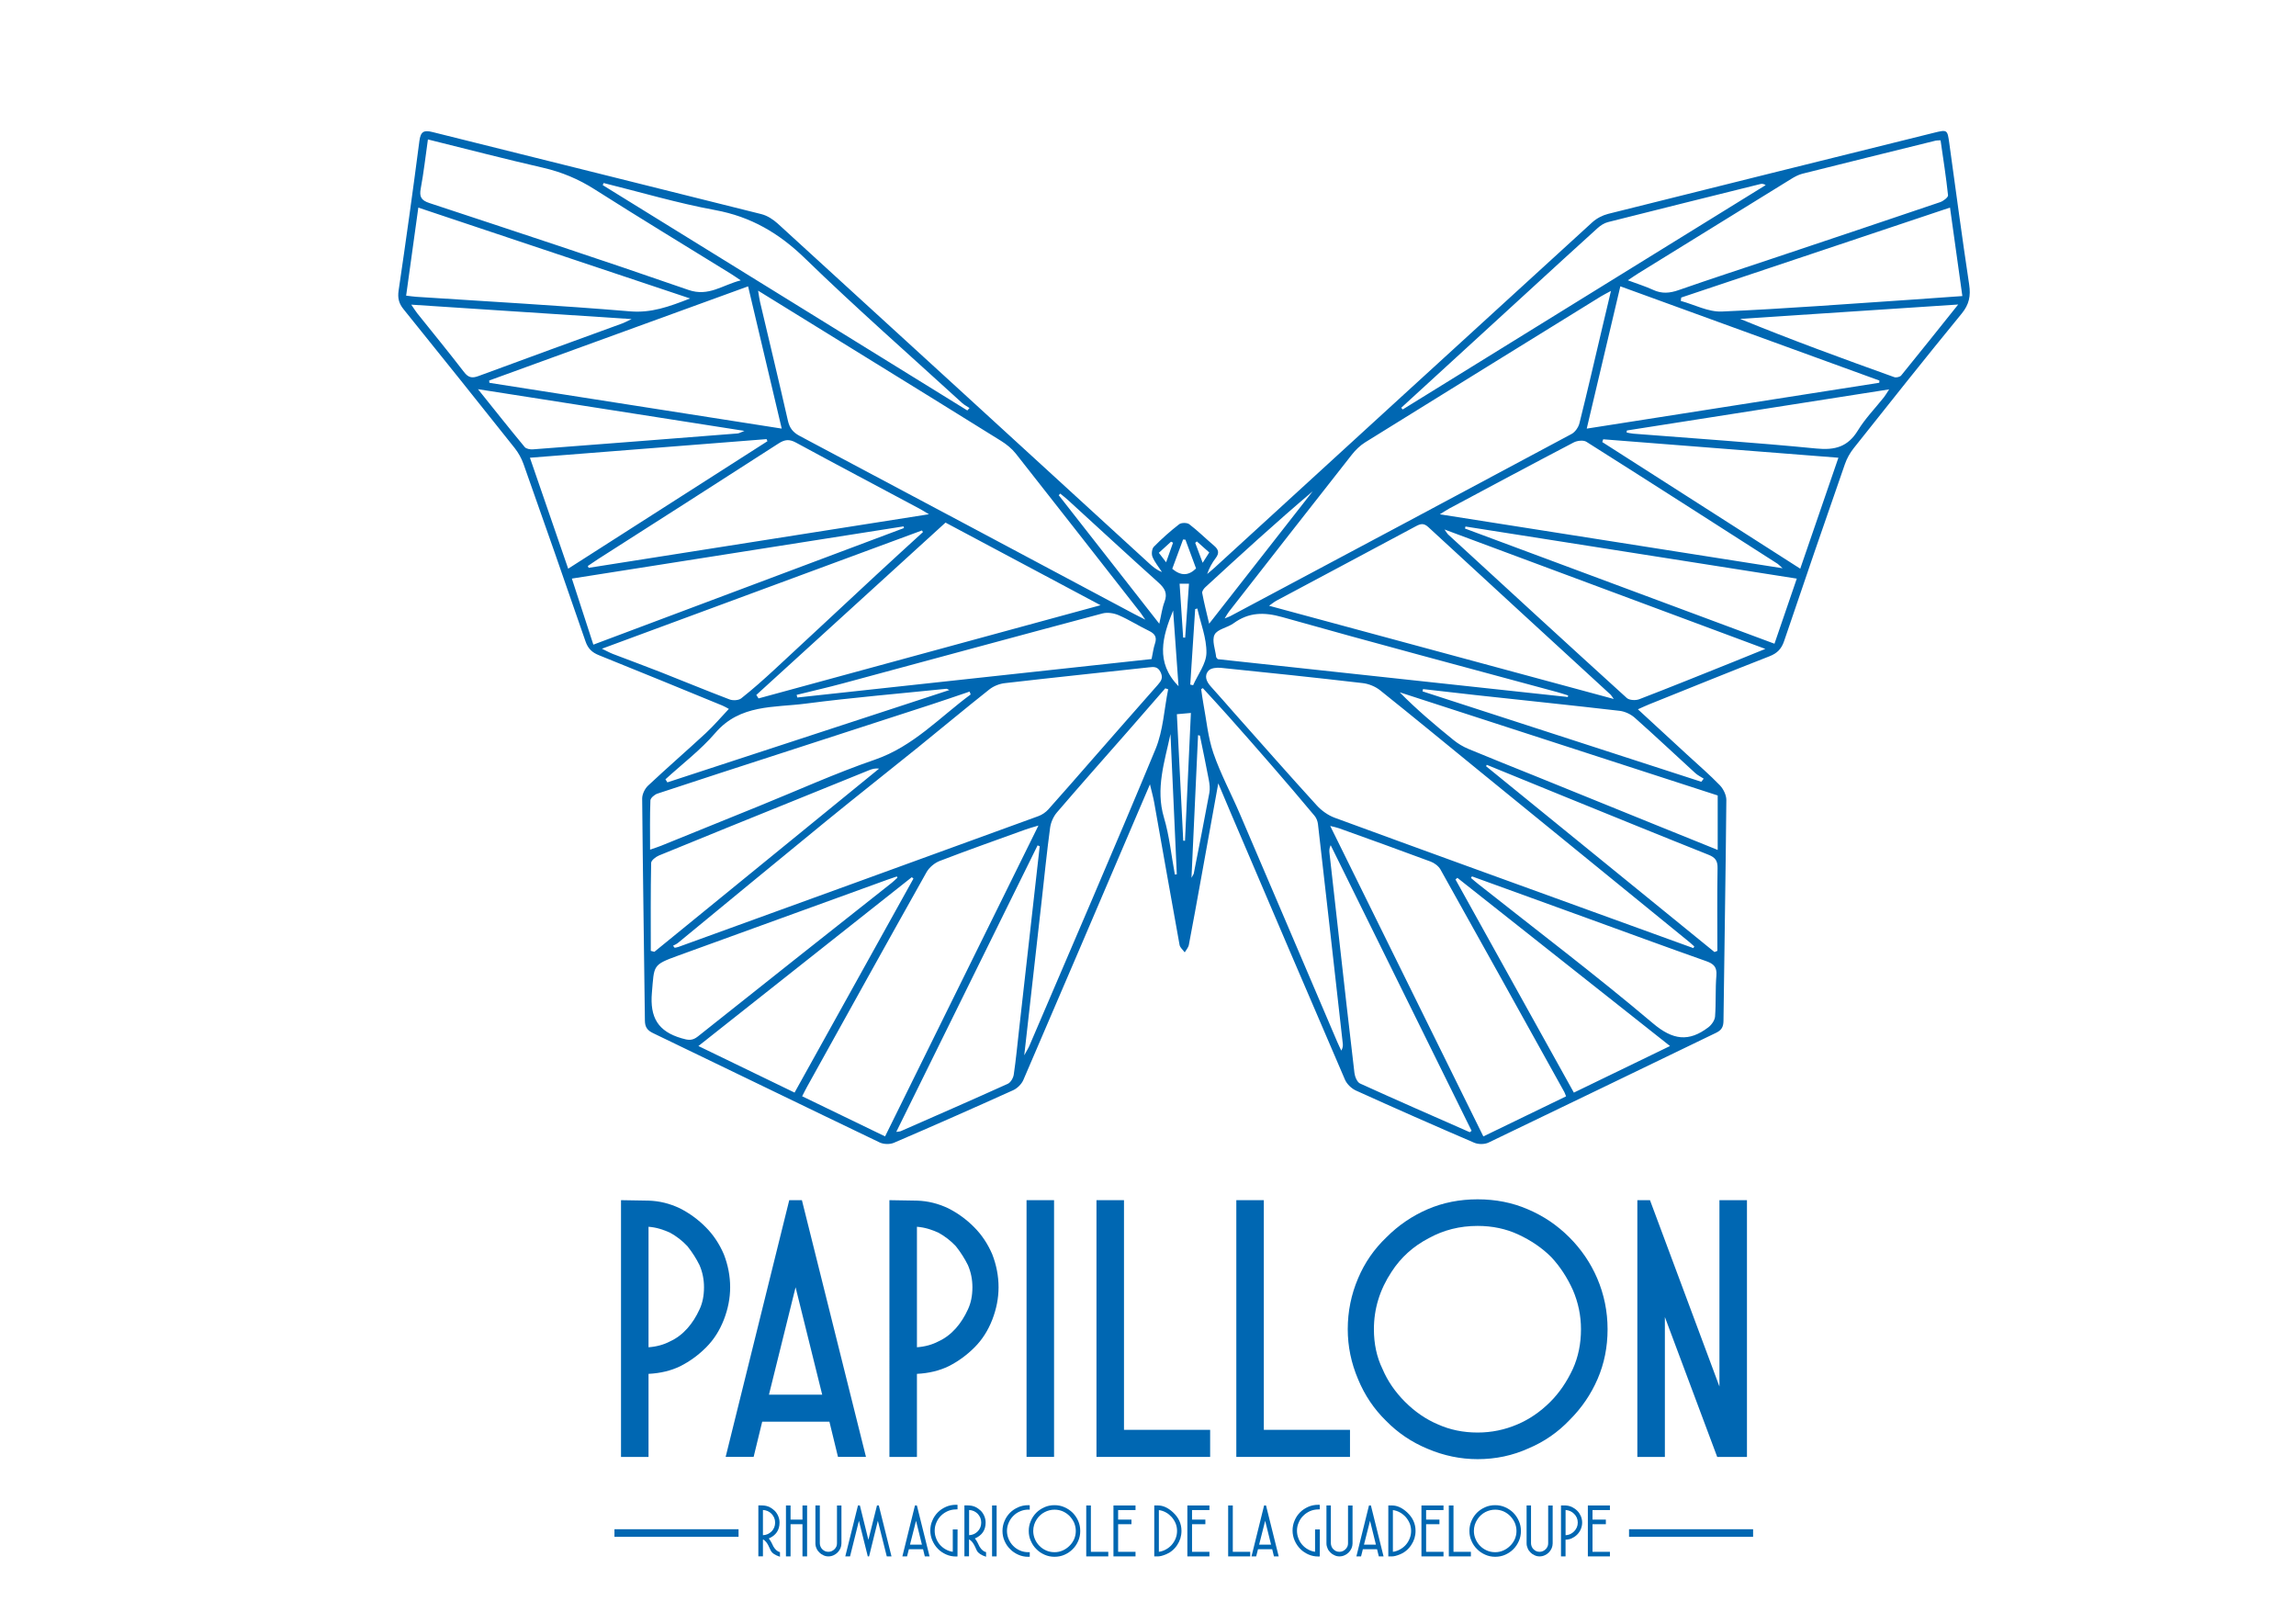 <?xml version="1.0" encoding="utf-8"?>
<!-- Generator: Adobe Illustrator 15.1.0, SVG Export Plug-In . SVG Version: 6.00 Build 0)  -->
<!DOCTYPE svg PUBLIC "-//W3C//DTD SVG 1.1//EN" "http://www.w3.org/Graphics/SVG/1.1/DTD/svg11.dtd">
<svg version="1.1" id="Calque_1" xmlns="http://www.w3.org/2000/svg" xmlns:xlink="http://www.w3.org/1999/xlink" x="0px" y="0px"
	 width="841.89px" height="595.28px" viewBox="0 0 841.89 595.28" enable-background="new 0 0 841.89 595.28" xml:space="preserve">
<g>
	<defs>
		<rect id="SVGID_1_" width="841.89" height="595.28"/>
	</defs>
	<clipPath id="SVGID_2_">
		<use xlink:href="#SVGID_1_"  overflow="visible"/>
	</clipPath>
	<path clip-path="url(#SVGID_2_)" fill="#0067B2" d="M237.8,534.13h-10.09V440l10.09,0.17c3.94,0.11,7.77,1.05,11.48,2.81
		c3.5,1.77,6.68,4.08,9.52,6.95c2.76,2.76,4.96,6.06,6.62,9.92c1.54,3.97,2.31,7.99,2.31,12.07c0,3.97-0.77,7.94-2.31,11.91
		c-1.55,3.97-3.7,7.33-6.45,10.09c-2.84,2.86-6.02,5.18-9.52,6.95c-3.4,1.65-7.28,2.59-11.65,2.81V534.13z M237.8,493.93
		c2.95-0.22,5.58-0.94,7.87-2.15c2.41-1.1,4.54-2.71,6.4-4.8c1.75-1.98,3.23-4.3,4.43-6.94c1.1-2.32,1.64-5.02,1.64-8.11
		c0-2.87-0.54-5.57-1.64-8.1c-1.2-2.43-2.68-4.74-4.43-6.95c-1.86-1.99-3.99-3.64-6.4-4.97c-1.2-0.55-2.46-1.02-3.77-1.41
		c-1.31-0.39-2.68-0.63-4.1-0.75V493.93z"/>
	<path clip-path="url(#SVGID_2_)" fill="#0067B2" d="M294.04,440l23.49,94.12h-10.26l-3.14-12.9h-24.65l-3.14,12.9h-10.26L289.4,440
		H294.04z M301.48,511.3l-9.76-39.37l-9.76,39.37H301.48z"/>
	<path clip-path="url(#SVGID_2_)" fill="#0067B2" d="M336.22,534.13h-10.09V440l10.09,0.17c3.94,0.11,7.76,1.05,11.48,2.81
		c3.5,1.77,6.68,4.08,9.52,6.95c2.75,2.76,4.96,6.06,6.62,9.92c1.54,3.97,2.31,7.99,2.31,12.07c0,3.97-0.77,7.94-2.31,11.91
		c-1.55,3.97-3.7,7.33-6.45,10.09c-2.85,2.86-6.02,5.18-9.52,6.95c-3.4,1.65-7.28,2.59-11.65,2.81V534.13z M336.22,493.93
		c2.95-0.22,5.57-0.94,7.87-2.15c2.41-1.1,4.54-2.71,6.4-4.8c1.75-1.98,3.23-4.3,4.43-6.94c1.09-2.32,1.64-5.02,1.64-8.11
		c0-2.87-0.55-5.57-1.64-8.1c-1.2-2.43-2.68-4.74-4.43-6.95c-1.86-1.99-4-3.64-6.4-4.97c-1.21-0.55-2.46-1.02-3.77-1.41
		c-1.31-0.39-2.68-0.63-4.1-0.75V493.93z"/>
	<rect x="376.41" y="440" clip-path="url(#SVGID_2_)" fill="#0067B2" width="10.09" height="94.12"/>
	<polygon clip-path="url(#SVGID_2_)" fill="#0067B2" points="443.73,534.13 402.05,534.13 402.05,440 412.14,440 412.14,524.2 
		443.73,524.2 	"/>
	<polygon clip-path="url(#SVGID_2_)" fill="#0067B2" points="495.01,534.13 453.33,534.13 453.33,440 463.42,440 463.42,524.2 
		495.01,524.2 	"/>
	<path clip-path="url(#SVGID_2_)" fill="#0067B2" d="M589.46,487.31c0,6.51-1.21,12.57-3.64,18.2c-2.42,5.62-5.84,10.64-10.25,15.05
		c-4.3,4.52-9.32,8-15.06,10.42c-5.84,2.65-12.08,3.97-18.69,3.97c-6.28,0-12.41-1.27-18.36-3.8c-5.85-2.42-10.91-5.85-15.22-10.25
		c-4.42-4.31-7.83-9.37-10.25-15.22c-2.54-5.96-3.8-12.08-3.8-18.36c0-6.51,1.26-12.74,3.8-18.69c2.42-5.73,5.9-10.75,10.42-15.05
		c4.4-4.41,9.43-7.82,15.05-10.25c5.63-2.43,11.75-3.64,18.36-3.64c6.62,0,12.74,1.21,18.36,3.64c2.86,1.21,5.57,2.68,8.11,4.38
		c2.53,1.71,4.9,3.67,7.11,5.87c4.41,4.41,7.83,9.43,10.25,15.05C588.19,474.57,589.46,480.81,589.46,487.31 M510.23,466.3
		c-4.3,6.51-6.45,13.51-6.45,21.01c0,5.41,1.05,10.26,3.14,14.55c1.87,4.42,4.63,8.44,8.27,12.08c3.64,3.64,7.66,6.4,12.08,8.27
		c4.41,1.98,9.26,2.98,14.55,2.98c5.07,0,9.93-1,14.56-2.98c4.41-1.87,8.44-4.63,12.08-8.27c3.31-3.31,6.06-7.33,8.27-12.08
		c1.99-4.4,2.98-9.26,2.98-14.55c0-4.97-0.99-9.76-2.98-14.39c-2.1-4.63-4.74-8.65-7.94-12.07c-3.31-3.31-7.33-6.06-12.08-8.27
		c-4.52-2.09-9.49-3.14-14.89-3.14c-6.51,0-12.46,1.49-17.87,4.47C518.22,456.88,513.64,461.01,510.23,466.3"/>
	<polygon clip-path="url(#SVGID_2_)" fill="#0067B2" points="605.01,440 630.48,508.32 630.48,440 640.57,440 640.57,534.13 
		629.66,534.13 610.47,482.84 610.47,534.13 600.38,534.13 600.38,440 	"/>
	<path clip-path="url(#SVGID_2_)" fill="#0067B2" d="M600.58,260.04c6.29,5.79,12.25,11.28,18.2,16.77
		c3.97,3.66,8.08,7.18,11.83,11.06c1.3,1.35,2.41,3.6,2.4,5.43c-0.24,27-0.72,54-1.05,81c-0.03,2.17-0.71,3.38-2.71,4.34
		c-27.82,13.4-55.6,26.91-83.45,40.25c-1.44,0.69-3.73,0.69-5.21,0.06c-14.54-6.24-29.01-12.62-43.42-19.15
		c-1.63-0.74-3.31-2.37-4.01-4c-14.02-32.5-27.9-65.06-41.81-97.62c-1.41-3.31-2.81-6.64-4.64-10.99
		c-2.23,12.33-4.25,23.57-6.29,34.8c-1.48,8.16-2.94,16.31-4.5,24.45c-0.19,0.96-0.99,1.81-1.51,2.71c-0.65-0.9-1.71-1.73-1.89-2.72
		c-3.16-17.41-6.21-34.84-9.31-52.26c-0.35-1.94-0.89-3.84-1.55-6.62c-1.6,3.75-2.96,6.9-4.31,10.05
		c-14.01,32.78-27.99,65.57-42.1,98.31c-0.66,1.53-2.21,3.08-3.73,3.77c-14.53,6.56-29.11,13-43.76,19.29
		c-1.47,0.63-3.76,0.57-5.21-0.13c-27.74-13.29-55.39-26.76-83.11-40.09c-2.12-1.02-2.95-2.25-2.97-4.58
		c-0.32-27.13-0.76-54.26-1-81.38c-0.01-1.61,0.97-3.65,2.17-4.77c6.96-6.53,14.17-12.77,21.17-19.25c2.92-2.71,5.52-5.78,8.44-8.87
		c-0.68-0.36-1.48-0.87-2.34-1.22c-15.09-6.18-30.17-12.4-45.3-18.47c-2.53-1.01-4.01-2.42-4.92-5.08
		c-7.47-21.71-15.08-43.38-22.73-65.02c-0.74-2.08-1.87-4.12-3.24-5.85c-13.52-17.01-27.09-33.98-40.74-50.88
		c-1.73-2.13-2.22-4.1-1.82-6.85c2.69-18.26,5.25-36.54,7.62-54.84c0.45-3.49,1.64-4.07,4.84-3.27
		C198.78,58.48,239,68.4,279.17,78.5c2.17,0.54,4.33,1.95,6.02,3.48c45.36,41.41,90.65,82.9,135.95,124.36
		c1.43,1.31,2.88,2.6,4.94,3.38c-1.2-1.84-2.66-3.57-3.49-5.56c-0.43-1.03-0.23-2.97,0.5-3.71c2.9-2.95,6.01-5.72,9.28-8.25
		c0.8-0.62,2.9-0.63,3.71-0.01c3.18,2.44,6.05,5.29,9.11,7.89c1.63,1.38,1.98,2.67,0.61,4.48c-1.33,1.74-2.4,3.67-3.15,5.88
		c0.91-0.77,1.85-1.52,2.73-2.33c46.15-42.22,92.28-84.45,138.48-126.61c1.58-1.44,3.73-2.56,5.81-3.09
		c39.82-9.98,79.66-19.85,119.49-29.74c4.89-1.21,4.92-1.13,5.6,3.82c2.38,17.29,4.7,34.59,7.29,51.84
		c0.62,4.12,0.02,7.26-2.73,10.62c-13.37,16.31-26.49,32.85-39.61,49.37c-1.37,1.73-2.51,3.77-3.23,5.85
		c-7.51,21.57-14.95,43.17-22.27,64.81c-0.97,2.89-2.51,4.5-5.35,5.61c-14.73,5.75-29.38,11.7-44.05,17.59
		C603.55,258.68,602.34,259.26,600.58,260.04 M246.79,346.73l0.59,0.74c0.46-0.1,0.94-0.15,1.38-0.31
		c44-15.96,88.01-31.92,131.99-47.95c1.35-0.49,2.69-1.41,3.65-2.47c5.35-5.95,10.57-12.01,15.85-18.02
		c8.1-9.24,16.19-18.49,24.33-27.7c1.26-1.42,1.97-2.58,0.96-4.62c-1.07-2.14-2.5-1.93-4.34-1.73c-17.58,1.93-35.17,3.75-52.74,5.78
		c-1.98,0.22-4.15,1.08-5.71,2.32c-8.83,6.99-17.48,14.22-26.24,21.3c-11.23,9.07-22.58,17.99-33.75,27.11
		c-18.09,14.77-36.08,29.65-54.12,44.47C248.11,346.1,247.42,346.37,246.79,346.73 M620.91,347.59l0.35-0.61
		c-0.55-0.49-1.09-1.01-1.66-1.48c-25.77-21-51.55-41.99-77.32-62.98c-12.07-9.83-24.07-19.74-36.23-29.45
		c-1.73-1.38-4.15-2.37-6.35-2.63c-17.33-2.02-34.67-3.84-52.03-5.6c-1.49-0.15-3.63,0.06-4.48,0.99c-1.78,1.94-0.82,4.09,0.87,5.94
		c3.04,3.33,5.96,6.75,8.95,10.12c9.91,11.15,19.75,22.35,29.8,33.36c1.76,1.94,4.17,3.66,6.62,4.56
		c32.15,11.8,64.36,23.44,96.55,35.12C597.61,339.15,609.26,343.38,620.91,347.59 M277.98,106.56c0.32,1.92,0.45,3.02,0.7,4.09
		c3.42,14.53,6.92,29.04,10.23,43.6c0.61,2.7,1.87,4.27,4.31,5.57c40.9,21.7,81.75,43.49,122.62,65.26c1.03,0.55,2.08,1.06,4.11,2.1
		c-1.02-1.49-1.34-2.01-1.71-2.49c-15.24-19.47-30.45-38.97-45.76-58.38c-1.44-1.82-3.37-3.39-5.35-4.63
		c-16.4-10.23-32.85-20.35-49.3-30.52C304.81,123.13,291.8,115.1,277.98,106.56 M590.7,106.66c-1.73,0.94-2.72,1.42-3.67,2
		c-28.82,17.81-57.66,35.61-86.44,53.5c-1.87,1.16-3.55,2.81-4.92,4.55c-15.06,19.13-30.04,38.33-45.03,57.52
		c-0.48,0.61-0.84,1.31-1.59,2.5c1.12-0.45,1.59-0.59,2.01-0.81c41.75-22.24,83.51-44.47,125.21-66.82c1.3-0.7,2.5-2.44,2.87-3.91
		c2.92-11.68,5.62-23.42,8.39-35.15C588.52,115.8,589.53,111.58,590.7,106.66 M324.54,416.62c18.77-38.04,37.29-75.57,56.23-113.96
		c-2.21,0.67-3.49,1.01-4.74,1.46c-10.5,3.8-21.04,7.51-31.46,11.52c-1.89,0.73-3.86,2.38-4.85,4.15
		c-14.69,26.15-29.23,52.4-43.79,78.64c-0.59,1.05-1.11,2.15-1.8,3.48C304.31,406.83,314.21,411.62,324.54,416.62 M543.91,416.63
		c10.39-5.04,20.37-9.87,30.33-14.69c-0.35-0.87-0.45-1.24-0.63-1.57c-15.11-27.21-30.21-54.43-45.41-81.58
		c-0.71-1.26-2.21-2.39-3.59-2.91c-11.17-4.17-22.39-8.18-33.61-12.22c-0.86-0.31-1.77-0.47-3.24-0.85
		C506.58,340.97,525.11,378.54,543.91,416.63 M403.55,221.88c-19.59-10.44-38.17-20.34-56.85-30.29
		c-23.22,21.15-46.3,42.17-69.38,63.19c0.27,0.42,0.54,0.85,0.82,1.27C319.58,244.76,361.02,233.47,403.55,221.88 M591.74,256.26
		c-0.78-1.06-0.95-1.39-1.2-1.62c-22.28-20.46-44.58-40.89-66.81-61.4c-1.69-1.56-2.87-1.22-4.58-0.3
		c-17.03,9.13-34.09,18.19-51.13,27.29c-0.8,0.43-1.5,1.03-2.68,1.85C507.57,233.49,549.19,244.75,591.74,256.26 M594.14,104.97
		c-4.12,17.43-8.14,34.45-12.32,52.17c36.14-5.67,71.7-11.24,107.26-16.81c0.03-0.27,0.04-0.54,0.06-0.81
		C657.63,128.06,626.1,116.59,594.14,104.97 M179.37,139.5c0.03,0.28,0.05,0.56,0.08,0.85c35.58,5.57,71.16,11.14,107.19,16.78
		c-4.2-17.78-8.21-34.73-12.33-52.15C242.43,116.56,210.9,128.02,179.37,139.5 M156.91,51.12c-0.9,6.35-1.55,12.2-2.63,17.97
		c-0.57,3.05,0.13,4.35,3.2,5.36c31.7,10.46,63.42,20.9,94.96,31.84c7.43,2.58,12.39-1.8,19.17-3.5c-1.74-1.17-2.65-1.82-3.61-2.41
		c-16.66-10.29-33.42-20.45-49.94-30.95c-5.92-3.77-12.09-6.36-18.92-7.93C185.21,58.31,171.38,54.71,156.91,51.12 M596.89,102.76
		c3.52,1.31,6.48,2.22,9.27,3.51c3.18,1.48,6.1,1.23,9.35,0.09c11.96-4.17,24-8.09,36.01-12.11c19.98-6.69,39.96-13.37,59.9-20.14
		c1.16-0.4,2.97-1.77,2.88-2.53c-0.71-6.71-1.77-13.38-2.74-20.14c-0.81,0.05-1.31,0-1.77,0.11c-16.31,4.03-32.63,8.05-48.93,12.15
		c-1.42,0.36-2.79,1.11-4.06,1.89c-18.69,11.51-37.36,23.06-56.03,34.6C599.65,100.89,598.57,101.65,596.89,102.76 M215.54,207.5
		c0.1,0.23,0.2,0.45,0.3,0.68c41.25-6.5,82.5-12.99,124.78-19.65c-1.89-1.11-2.72-1.64-3.59-2.11
		c-15.06-8.04-30.17-16.01-45.17-24.16c-2.46-1.33-4.12-1.14-6.41,0.34c-22.05,14.23-44.19,28.33-66.3,42.47
		C217.93,205.85,216.74,206.69,215.54,207.5 M653.63,208.33c-1.13-1.02-1.44-1.39-1.83-1.64c-23.34-14.94-46.67-29.91-70.1-44.72
		c-1.09-0.69-3.36-0.44-4.63,0.22c-15.23,7.96-30.37,16.08-45.53,24.17c-0.96,0.51-1.86,1.13-3.59,2.19
		C570.11,195.2,611.39,201.69,653.63,208.33 M220.71,237.83c1.86,0.89,2.92,1.5,4.05,1.93c5.73,2.2,11.5,4.3,17.22,6.55
		c8.52,3.35,16.99,6.87,25.55,10.12c1.23,0.46,3.31,0.36,4.27-0.41c4.23-3.34,8.26-6.93,12.22-10.59
		c12.45-11.5,24.81-23.08,37.23-34.6c5.69-5.28,11.44-10.5,17.17-15.75c-0.12-0.2-0.24-0.4-0.35-0.61
		C299.22,208.83,260.37,223.18,220.71,237.83 M529.67,194.12c0.84,1.19,1.01,1.54,1.28,1.79c21.82,20.03,43.62,40.08,65.55,59.98
		c0.93,0.85,3.26,0.97,4.57,0.46c11.59-4.46,23.1-9.12,34.63-13.74c3.58-1.44,7.16-2.9,11.61-4.71
		C607.83,223.22,569.24,208.85,529.67,194.12 M375.57,386.89c0.99-1.83,1.52-2.63,1.89-3.51c15.49-36.22,31.17-72.36,46.25-108.76
		c2.81-6.78,3.15-14.59,4.63-21.92c-0.36-0.11-0.71-0.23-1.06-0.35c-4.51,5.18-9.01,10.37-13.53,15.53
		c-8.74,9.97-17.56,19.88-26.19,29.95c-1.29,1.5-2.24,3.65-2.51,5.61c-1.19,8.84-2.08,17.71-3.07,26.57
		C379.89,348.59,377.79,367.17,375.57,386.89 M441.05,252.28c-0.21,0.13-0.41,0.25-0.61,0.37c0.25,1.7,0.45,3.41,0.77,5.1
		c1.16,6.14,1.7,12.49,3.71,18.34c2.64,7.67,6.54,14.89,9.74,22.37c11.92,27.8,23.77,55.63,35.65,83.45
		c0.47,1.11,1.01,2.18,1.51,3.27c0.56-0.96,0.64-1.78,0.55-2.58c-3.01-26.82-6.03-53.65-9.1-80.46c-0.12-1.05-0.56-2.24-1.24-3.04
		c-5.14-6.16-10.36-12.27-15.61-18.33c-5.25-6.06-10.56-12.08-15.89-18.08C447.42,259.18,444.21,255.74,441.05,252.28
		 M253.04,109.42c-33.83-11.31-66.58-22.26-99.65-33.31c-1.53,11.03-2.98,21.55-4.47,32.28c1.46,0.17,2.56,0.34,3.66,0.42
		c26.17,1.73,52.35,3.15,78.48,5.34C238.78,114.79,245.28,112.46,253.04,109.42 M616.47,109.08c-0.06,0.41-0.11,0.82-0.17,1.24
		c5.03,1.37,10.11,4.11,15.07,3.89c23.3-1.01,46.58-2.83,69.85-4.37c5.97-0.4,11.94-0.85,18.33-1.3
		c-1.54-11.01-3.01-21.58-4.53-32.44C681.76,87.23,649.12,98.16,616.47,109.08 M208.34,208.49c24.63-15.75,48.84-31.24,73.06-46.73
		c-0.1-0.26-0.2-0.51-0.31-0.77c-28.78,2.26-57.56,4.52-86.78,6.82C199.1,181.68,203.66,194.91,208.34,208.49 M587.85,161.05
		c-0.11,0.34-0.22,0.68-0.33,1.02c24.1,15.41,48.19,30.82,72.59,46.42c4.73-13.76,9.27-26.98,13.99-40.68
		C644.99,165.52,616.42,163.29,587.85,161.05 M538.94,415.09c0.22-0.17,0.44-0.34,0.66-0.52l-51.67-104.71
		c-0.58,1.16-0.53,2.11-0.42,3.05c1.13,10.11,2.26,20.21,3.4,30.31c1.88,16.71,3.74,33.43,5.73,50.13c0.17,1.39,0.98,3.39,2.06,3.88
		C512.05,403.31,525.51,409.17,538.94,415.09 M381.24,310.25c-0.26-0.11-0.52-0.21-0.78-0.32c-17.21,34.88-34.41,69.76-51.82,105.04
		c0.97-0.15,1.34-0.13,1.65-0.27c13.09-5.75,26.2-11.46,39.24-17.36c1.05-0.47,2.01-2.13,2.19-3.35c0.81-5.46,1.32-10.96,1.94-16.45
		C376.19,355.11,378.72,332.68,381.24,310.25 M334.94,322.11l-0.6-0.52c-25.94,20.52-51.88,41.04-78.25,61.9
		c12.02,5.82,23.5,11.37,35.26,17.07C305.99,374.24,320.47,348.17,334.94,322.11 M534.39,321.83c-0.23,0.2-0.47,0.4-0.7,0.59
		c14.44,26,28.88,51.99,43.41,78.15c11.91-5.77,23.36-11.32,35.26-17.08C586.04,362.68,560.21,342.26,534.39,321.83 M355.92,254.6
		l-0.39-1.05c-4.69,1.58-9.36,3.21-14.06,4.74c-18.35,5.98-36.71,11.91-55.05,17.87c-15.13,4.91-30.27,9.79-45.37,14.8
		c-1.05,0.35-2.52,1.6-2.56,2.48c-0.23,5.84-0.12,11.7-0.12,18.06c1.79-0.63,2.95-0.99,4.07-1.44c11.95-4.84,23.9-9.7,35.86-14.54
		c14.16-5.74,28.11-12.07,42.54-17.03C334.92,273.63,344.55,262.98,355.92,254.6 M629.84,291.63
		c-38.65-12.54-77.62-25.18-116.6-37.82c6.29,6.39,12.97,12.02,19.76,17.52c1.63,1.32,3.52,2.44,5.46,3.25
		c8.3,3.46,16.67,6.77,25,10.14c14.75,5.98,29.5,11.97,44.24,17.94c7.18,2.91,14.37,5.8,22.14,8.94V291.63z M329.08,321.76
		c-0.08-0.15-0.16-0.3-0.23-0.44c-1.16,0.4-2.31,0.78-3.46,1.19c-25.57,9.28-51.15,18.55-76.72,27.83
		c-9.51,3.45-8.76,3.52-9.63,13.56c-0.79,9.11,2.23,14.23,10.88,16.75c2.38,0.7,3.89,1,5.98-0.67
		c23.64-18.84,47.37-37.56,71.08-56.32C327.71,323.08,328.38,322.4,329.08,321.76 M539.73,321.29c-0.12,0.19-0.24,0.39-0.36,0.58
		c0.95,0.8,1.88,1.62,2.85,2.38c21.34,16.89,43.06,33.32,63.83,50.88c7.36,6.24,13.2,6.93,20.36,1.5c1.17-0.89,2.35-2.55,2.46-3.94
		c0.38-5,0.07-10.04,0.49-15.03c0.26-3.17-1.01-4.33-3.77-5.3c-14.66-5.17-29.24-10.54-43.85-15.84
		C567.73,331.45,553.73,326.37,539.73,321.29 M513.8,149.49c0.17,0.22,0.35,0.42,0.53,0.63c44.37-27.42,88.74-54.84,133.11-82.26
		c-0.81-0.5-1.4-0.53-1.94-0.39c-18.64,4.63-37.28,9.25-55.9,13.96c-1.37,0.35-2.73,1.23-3.8,2.2c-8.49,7.66-16.9,15.4-25.33,23.12
		C544.91,121,529.35,135.24,513.8,149.49 M221.33,67.1c-0.11,0.26-0.21,0.51-0.32,0.77c44.56,27.53,89.12,55.08,133.69,82.61
		l0.8-0.89c-0.9-0.61-1.9-1.11-2.69-1.83c-19.28-17.61-38.92-34.86-57.64-53.04c-9.53-9.25-19.82-15.29-32.94-17.7
		C248.45,74.49,234.95,70.47,221.33,67.1 M331.47,193.59c-0.05-0.2-0.1-0.41-0.15-0.61c-40.44,6.37-80.88,12.73-121.63,19.14
		c2.69,8.26,5.25,16.14,7.88,24.22C255.96,221.93,293.72,207.76,331.47,193.59 M658.84,212.13c-40.83-6.42-81.16-12.77-121.49-19.1
		c-0.06,0.24-0.11,0.49-0.17,0.74c37.75,14.05,75.51,28.1,113.48,42.23C653.46,227.81,656.08,220.15,658.84,212.13 M238.63,348.61
		c0.44,0.11,0.88,0.22,1.33,0.33c27.46-22.38,54.92-44.77,82.39-67.15c-1.48-0.2-2.63,0.16-3.75,0.61
		c-8.93,3.61-17.86,7.24-26.8,10.86c-16.72,6.77-33.46,13.51-50.15,20.37c-1.18,0.49-2.87,1.79-2.89,2.74
		C238.55,327.11,238.63,337.87,238.63,348.61 M545.15,280.39l-0.23,0.53c27.92,22.71,55.83,45.42,83.75,68.12
		c0.35-0.14,0.7-0.28,1.05-0.43c0-10.11-0.11-20.23,0.07-30.35c0.05-2.71-0.84-3.9-3.32-4.89c-17.59-7-35.11-14.16-52.65-21.28
		C564.26,288.21,554.71,284.3,545.15,280.39 M292.11,254.75c0.08,0.32,0.16,0.65,0.24,0.97c43.32-4.7,86.64-9.4,129.91-14.1
		c0.44-2.07,0.66-3.95,1.25-5.7c0.82-2.43-0.12-3.63-2.25-4.66c-3.72-1.79-7.24-4.06-11.03-5.7c-1.76-0.77-4.13-1.15-5.95-0.67
		c-31.76,8.46-63.47,17.1-95.21,25.65C303.45,252.05,297.76,253.35,292.11,254.75 M574.88,255.53c0.04-0.19,0.08-0.38,0.12-0.57
		c-1.29-0.4-2.57-0.83-3.87-1.19c-33.66-9.13-67.38-18.05-100.94-27.53c-6.71-1.89-12.27-1.81-17.89,2.28
		c-2.21,1.61-5.9,2.12-6.94,4.15c-1.07,2.09,0.27,5.41,0.58,8.2c0.02,0.2,0.27,0.38,0.59,0.79
		C489.19,246.27,532.04,250.9,574.88,255.53 M150.8,111.69c0.99,1.43,1.55,2.36,2.21,3.19c5.72,7.16,11.54,14.23,17.12,21.5
		c1.6,2.08,2.94,2.37,5.33,1.48c17.52-6.5,35.1-12.84,52.65-19.26c0.87-0.32,1.69-0.77,3.48-1.62
		C204.15,115.18,177.8,113.45,150.8,111.69 M718.02,111.64c-27.39,1.81-53.67,3.54-79.96,5.27c18.8,7.72,37.65,14.58,56.53,21.36
		c0.71,0.25,2.08-0.07,2.53-0.62C703.92,129.31,710.62,120.88,718.02,111.64 M596.53,157.82c-0.03,0.25-0.05,0.5-0.08,0.75
		c0.8,0.14,1.6,0.35,2.42,0.42c22.4,1.77,44.82,3.25,67.17,5.45c6.85,0.67,11.55-0.63,15.23-6.67c2.66-4.36,6.33-8.1,9.53-12.14
		c0.57-0.72,1.02-1.52,1.9-2.88C660.17,147.84,628.35,152.83,596.53,157.82 M175.26,142.68c6.14,7.65,11.56,14.5,17.14,21.22
		c0.55,0.66,2.01,0.91,3,0.84c25.03-1.9,50.04-3.86,75.07-5.83c0.58-0.05,1.13-0.41,2.5-0.94
		C240.15,152.84,208.24,147.84,175.26,142.68 M348.12,252.98c-0.68-0.28-0.92-0.48-1.13-0.46c-17.2,1.77-34.44,3.21-51.58,5.44
		c-11.57,1.51-24.06,0.18-33.11,10.73c-5.39,6.28-12.15,11.39-18.3,17.02c0.24,0.37,0.48,0.75,0.72,1.12
		C279.06,275.59,313.41,264.35,348.12,252.98 M623.83,286.61c0.29-0.38,0.59-0.76,0.88-1.14c-1.04-0.68-2.21-1.23-3.12-2.07
		c-7.4-6.75-14.69-13.64-22.18-20.28c-1.47-1.3-3.62-2.3-5.55-2.52c-17.54-2.03-35.11-3.85-52.66-5.76
		c-6.47-0.71-12.94-1.47-19.42-2.21c-0.05,0.28-0.11,0.56-0.16,0.84L623.83,286.61z M443.37,228.66
		c13.02-16.65,25.51-32.6,37.99-48.56c-13.49,11.42-26.45,23.27-39.37,35.16c-0.59,0.54-1.29,1.52-1.17,2.15
		C441.48,220.93,442.37,224.4,443.37,228.66 M425.08,228.66c0.74-3.21,1.04-5.73,1.92-8.03c1.2-3.13,0.08-4.99-2.25-7.08
		c-11.11-9.96-22.05-20.09-33.06-30.15c-0.94-0.86-1.95-1.63-2.92-2.44c-0.19,0.19-0.37,0.39-0.56,0.59
		C400.36,197.06,412.5,212.58,425.08,228.66 M429.19,269.11c-2.14,10.1-5.55,20.03-2.39,30.64c2.01,6.76,2.7,13.9,3.99,20.87
		c0.24-0.03,0.48-0.06,0.72-0.09C430.74,303.39,429.96,286.25,429.19,269.11 M439.98,269.68c-0.23-0.05-0.45-0.1-0.68-0.15
		c-0.79,17.21-1.59,34.42-2.41,52.3c0.52-0.99,0.78-1.3,0.85-1.65c1.93-9.82,3.89-19.64,5.7-29.5c0.29-1.55,0.09-3.26-0.21-4.84
		C442.22,280.46,441.08,275.07,439.98,269.68 M431.53,261.84c0.78,15.4,1.56,30.88,2.34,46.37c0.21,0.01,0.42,0.02,0.64,0.03
		c0.72-15.7,1.45-31.4,2.16-46.86C435.02,261.52,433.64,261.65,431.53,261.84 M432.14,251.57c-0.67-9.41-1.32-18.58-1.98-27.75
		C426.25,233.37,423.53,242.82,432.14,251.57 M439.03,223.08l-0.79,0.22c-0.6,9.23-1.2,18.45-1.8,27.68
		c0.35,0.08,0.7,0.16,1.05,0.24c1.73-3.94,4.81-7.87,4.88-11.84C442.46,233.97,440.25,228.52,439.03,223.08 M434.67,197.86
		c-0.29-0.03-0.57-0.06-0.86-0.08c-1.32,3.59-2.65,7.18-3.97,10.75c3.12,2.62,5.9,2.65,8.73-0.12
		C437.24,204.82,435.95,201.34,434.67,197.86 M432.53,214.01c0.46,6.92,0.88,13.33,1.31,19.74c0.25,0.01,0.49,0.01,0.73,0.02
		c0.46-6.54,0.92-13.08,1.4-19.77H432.53z M438.85,198.49c-0.19,0.17-0.39,0.35-0.59,0.53c0.83,2.22,1.66,4.44,2.73,7.31
		c1.09-1.69,1.72-2.68,2.42-3.79C441.77,201.08,440.31,199.79,438.85,198.49 M430.13,198.96c-0.25-0.12-0.5-0.25-0.74-0.37
		c-1.44,1.31-2.87,2.62-4.47,4.08c0.93,1.21,1.62,2.1,2.67,3.47C428.58,203.34,429.36,201.15,430.13,198.96"/>
	<rect x="225.31" y="560.64" clip-path="url(#SVGID_2_)" fill="#0067B2" width="45.5" height="2.79"/>
	<rect x="597.33" y="560.64" clip-path="url(#SVGID_2_)" fill="#0067B2" width="45.49" height="2.79"/>
	<path clip-path="url(#SVGID_2_)" fill="#0067B2" d="M279.75,551.93c0.84,0.03,1.64,0.23,2.38,0.56c0.71,0.37,1.35,0.82,1.92,1.37
		c0.53,0.53,0.97,1.19,1.31,1.98c0.32,0.75,0.48,1.54,0.48,2.37c0,2.74-1.32,4.69-3.95,5.82c0.08,0.12,0.17,0.21,0.26,0.32
		c0.07,0.11,0.16,0.22,0.24,0.35c0.19,0.27,0.33,0.53,0.46,0.77l0.77,1.57c0.71,1.15,1.5,1.81,2.38,2v1.69
		c-1.73-0.54-2.85-1.28-3.36-2.22l-0.7-1.48c-0.09-0.19-0.18-0.37-0.26-0.54c-0.09-0.17-0.18-0.32-0.27-0.47
		c-0.1-0.14-0.19-0.27-0.27-0.4c-0.09-0.13-0.18-0.24-0.26-0.35l-0.46-0.46l-0.48-0.37c-0.11,0-0.17,0.01-0.19,0.02v6.12h-1.68
		v-18.67H279.75z M279.75,562.83c0.66-0.04,1.26-0.17,1.79-0.42c0.53-0.25,1-0.59,1.42-1.01c0.38-0.38,0.69-0.86,0.94-1.45
		c0.21-0.54,0.32-1.13,0.32-1.74c0-0.66-0.12-1.25-0.35-1.79c-0.25-0.54-0.57-1.02-0.96-1.44c-0.43-0.42-0.9-0.76-1.42-0.99
		c-0.57-0.25-1.15-0.37-1.74-0.4V562.83z"/>
	<polygon clip-path="url(#SVGID_2_)" fill="#0067B2" points="294.25,551.93 295.94,551.93 295.94,570.6 294.25,570.6 294.25,558.8 
		289.88,558.8 289.88,570.6 288.19,570.6 288.19,551.93 289.88,551.93 289.88,557.11 294.25,557.11 	"/>
	<path clip-path="url(#SVGID_2_)" fill="#0067B2" d="M308.54,551.93v13.89c0,0.63-0.13,1.23-0.37,1.82
		c-0.27,0.58-0.62,1.09-1.04,1.52c-0.47,0.46-0.97,0.81-1.52,1.04c-0.59,0.27-1.2,0.4-1.85,0.4c-0.65,0-1.26-0.13-1.81-0.4
		c-0.57-0.23-1.07-0.58-1.52-1.04c-0.46-0.43-0.81-0.94-1.04-1.52c-0.27-0.56-0.4-1.16-0.4-1.82v-13.89h1.62v13.86
		c0,0.42,0.08,0.8,0.24,1.17c0.12,0.36,0.34,0.7,0.64,0.99c0.32,0.32,0.65,0.56,0.99,0.71c0.36,0.17,0.78,0.26,1.26,0.26
		c0.45,0,0.86-0.09,1.23-0.26c0.38-0.17,0.71-0.39,1-0.68c0.26-0.24,0.5-0.56,0.7-0.98c0.16-0.37,0.23-0.77,0.23-1.2v-13.86H308.54z
		"/>
	<polygon clip-path="url(#SVGID_2_)" fill="#0067B2" points="315.3,551.93 318.42,564.53 321.57,551.93 322.24,551.93 326.89,570.6 
		325.16,570.6 321.89,557.55 318.67,570.6 318.2,570.6 314.95,557.55 311.69,570.6 309.95,570.6 314.6,551.93 	"/>
	<path clip-path="url(#SVGID_2_)" fill="#0067B2" d="M336.2,551.93l4.65,18.67h-1.74l-0.64-2.62h-5.21l-0.67,2.62h-1.71l4.62-18.67
		H336.2z M338.05,566.3l-2.16-8.75l-2.22,8.75H338.05z"/>
	<path clip-path="url(#SVGID_2_)" fill="#0067B2" d="M350.55,553.38c-1.05,0-2.06,0.2-3.02,0.61c-0.96,0.43-1.79,0.99-2.48,1.68
		c-0.73,0.72-1.29,1.56-1.68,2.48c-0.43,0.94-0.64,1.95-0.64,3.02c0,0.98,0.17,1.9,0.51,2.75c0.32,0.88,0.77,1.66,1.36,2.35
		c0.61,0.71,1.31,1.29,2.11,1.73c0.84,0.48,1.72,0.79,2.65,0.91v-8.18h1.76l-0.03,9.89c-0.02,0.01-0.19,0.02-0.53,0.02
		c-1.3,0-2.51-0.25-3.63-0.75c-0.57-0.25-1.1-0.54-1.61-0.89c-0.51-0.33-0.98-0.73-1.4-1.17c-0.84-0.84-1.51-1.85-2.03-3.02
		c-0.52-1.19-0.77-2.41-0.77-3.68c0-1.32,0.24-2.53,0.75-3.65c0.46-1.13,1.13-2.14,2-3.02c0.83-0.85,1.84-1.52,3.01-2.04
		c1.12-0.49,2.35-0.74,3.69-0.74c0.34,0,0.52,0.01,0.53,0.02v1.65H350.55z"/>
	<path clip-path="url(#SVGID_2_)" fill="#0067B2" d="M355.33,551.93c0.83,0.03,1.63,0.23,2.37,0.56c0.71,0.37,1.35,0.82,1.93,1.37
		c0.53,0.53,0.97,1.19,1.3,1.98c0.31,0.75,0.48,1.54,0.48,2.37c0,2.74-1.32,4.69-3.95,5.82c0.09,0.12,0.18,0.21,0.25,0.32
		c0.09,0.11,0.17,0.22,0.25,0.35c0.18,0.27,0.33,0.53,0.45,0.77l0.78,1.57c0.71,1.15,1.51,1.81,2.38,2v1.69
		c-1.73-0.54-2.85-1.28-3.37-2.22l-0.69-1.48c-0.1-0.19-0.19-0.37-0.27-0.54c-0.09-0.17-0.18-0.32-0.27-0.47
		c-0.09-0.14-0.17-0.27-0.27-0.4c-0.09-0.13-0.17-0.24-0.26-0.35l-0.46-0.46l-0.48-0.37c-0.1,0-0.16,0.01-0.18,0.02v6.12h-1.69
		v-18.67H355.33z M355.33,562.83c0.65-0.04,1.25-0.17,1.79-0.42c0.53-0.25,1.01-0.59,1.41-1.01c0.38-0.38,0.69-0.86,0.94-1.45
		c0.21-0.54,0.32-1.13,0.32-1.74c0-0.66-0.11-1.25-0.34-1.79c-0.25-0.54-0.57-1.02-0.95-1.44c-0.43-0.42-0.91-0.76-1.42-0.99
		c-0.57-0.25-1.15-0.37-1.73-0.4V562.83z"/>
	<rect x="363.77" y="551.93" clip-path="url(#SVGID_2_)" fill="#0067B2" width="1.67" height="18.67"/>
	<path clip-path="url(#SVGID_2_)" fill="#0067B2" d="M377.6,553.48c-0.02-0.02-0.2-0.03-0.54-0.03c-1.03,0-2.02,0.2-2.99,0.62
		c-0.95,0.39-1.78,0.94-2.51,1.68c-0.73,0.73-1.29,1.55-1.68,2.48c-0.43,0.96-0.65,1.97-0.65,3.04c0,1.03,0.21,2.02,0.62,2.98
		c0.41,0.96,0.96,1.79,1.65,2.48c0.72,0.74,1.54,1.29,2.48,1.7c0.92,0.42,1.95,0.63,3.07,0.63h0.54v1.66
		c-0.02,0.02-0.2,0.03-0.54,0.03c-1.3,0-2.51-0.25-3.63-0.75c-0.58-0.25-1.11-0.55-1.62-0.89c-0.51-0.33-0.97-0.73-1.39-1.17
		c-0.45-0.43-0.85-0.9-1.19-1.4c-0.33-0.51-0.63-1.05-0.88-1.62c-0.49-1.12-0.75-2.33-0.75-3.64c0-1.32,0.26-2.53,0.75-3.65
		c0.46-1.13,1.14-2.13,2-3.02c0.84-0.84,1.85-1.51,3.02-2.03c1.12-0.5,2.34-0.75,3.68-0.75c0.34,0,0.52,0.01,0.54,0.02V553.48z"/>
	<path clip-path="url(#SVGID_2_)" fill="#0067B2" d="M396.1,561.28c0,1.32-0.25,2.54-0.74,3.66c-0.51,1.18-1.19,2.19-2.03,3.01
		c-0.85,0.86-1.85,1.53-2.99,2.04c-1.12,0.5-2.35,0.75-3.68,0.75c-1.31,0-2.5-0.25-3.63-0.75c-0.57-0.25-1.1-0.55-1.61-0.88
		c-0.5-0.34-0.97-0.73-1.4-1.18c-0.44-0.42-0.83-0.89-1.17-1.39c-0.34-0.51-0.63-1.05-0.88-1.63c-0.5-1.12-0.75-2.32-0.75-3.63
		c0-1.32,0.25-2.53,0.75-3.66c0.46-1.12,1.13-2.12,2-3.02c0.84-0.83,1.84-1.51,3.01-2.03c1.12-0.5,2.35-0.75,3.68-0.75
		c1.31,0,2.53,0.25,3.65,0.75c1.14,0.5,2.15,1.18,3.02,2.03c0.86,0.88,1.53,1.88,2.03,3.02C395.85,558.75,396.1,559.96,396.1,561.28
		 M380.19,556.95c-0.88,1.3-1.33,2.75-1.33,4.32c0,1.03,0.21,2.02,0.61,2.98c0.41,0.96,0.97,1.79,1.66,2.48
		c0.71,0.74,1.54,1.29,2.47,1.7c0.94,0.42,1.96,0.63,3.08,0.63c1.05,0,2.05-0.21,2.99-0.63c0.93-0.41,1.75-0.96,2.48-1.7
		c0.7-0.67,1.26-1.48,1.71-2.45c0.4-0.95,0.61-1.95,0.61-3c0-1.03-0.21-2.04-0.61-3.02c-0.43-0.92-0.99-1.74-1.68-2.47
		c-0.71-0.72-1.54-1.28-2.48-1.71c-0.96-0.41-1.97-0.61-3.02-0.61c-1.28,0-2.49,0.31-3.63,0.9
		C381.87,554.99,380.92,555.85,380.19,556.95"/>
	<polygon clip-path="url(#SVGID_2_)" fill="#0067B2" points="406.38,570.6 398.3,570.6 398.3,551.93 400,551.93 400,568.92 
		406.38,568.92 	"/>
	<polygon clip-path="url(#SVGID_2_)" fill="#0067B2" points="408.28,551.93 416.37,551.93 416.37,553.61 409.99,553.61 
		409.99,557.11 414.88,557.11 414.88,558.8 409.99,558.8 409.99,568.92 416.37,568.92 416.37,570.6 408.28,570.6 	"/>
	<path clip-path="url(#SVGID_2_)" fill="#0067B2" d="M423.24,551.93h1.39c1.83,0,3.66,0.83,5.46,2.49c2.09,1.92,3.13,4.2,3.13,6.83
		c0,0.95-0.14,1.86-0.4,2.73c-0.14,0.44-0.32,0.87-0.51,1.28c-0.2,0.4-0.42,0.79-0.66,1.17c-0.52,0.79-1.12,1.46-1.82,2.04
		c-0.35,0.3-0.73,0.56-1.12,0.8c-0.4,0.23-0.81,0.43-1.25,0.61c-1.16,0.47-2.11,0.72-2.83,0.72h-1.39V551.93z M424.91,568.92
		c0.93-0.13,1.81-0.41,2.64-0.89c0.8-0.44,1.51-1,2.12-1.7c0.58-0.66,1.06-1.44,1.42-2.35c0.33-0.84,0.51-1.75,0.51-2.73
		c0-0.95-0.17-1.86-0.51-2.72c-0.36-0.85-0.83-1.62-1.44-2.33c-0.31-0.33-0.63-0.65-0.97-0.93c-0.35-0.28-0.72-0.55-1.13-0.77
		c-0.83-0.47-1.71-0.76-2.62-0.88V568.92z"/>
	<polygon clip-path="url(#SVGID_2_)" fill="#0067B2" points="435.38,551.93 443.47,551.93 443.47,553.61 437.09,553.61 
		437.09,557.11 441.98,557.11 441.98,558.8 437.09,558.8 437.09,568.92 443.47,568.92 443.47,570.6 435.38,570.6 	"/>
	<polygon clip-path="url(#SVGID_2_)" fill="#0067B2" points="458.43,570.6 450.34,570.6 450.34,551.93 452.04,551.93 452.04,568.92 
		458.43,568.92 	"/>
	<path clip-path="url(#SVGID_2_)" fill="#0067B2" d="M464.22,551.93l4.65,18.67h-1.74l-0.64-2.62h-5.21l-0.67,2.62h-1.71l4.62-18.67
		H464.22z M466.07,566.3l-2.16-8.75l-2.22,8.75H466.07z"/>
	<path clip-path="url(#SVGID_2_)" fill="#0067B2" d="M483.4,553.38c-1.05,0-2.06,0.2-3.02,0.61c-0.96,0.43-1.79,0.99-2.48,1.68
		c-0.74,0.72-1.3,1.56-1.68,2.48c-0.43,0.94-0.65,1.95-0.65,3.02c0,0.98,0.17,1.9,0.51,2.75c0.32,0.88,0.77,1.66,1.36,2.35
		c0.61,0.71,1.3,1.29,2.11,1.73c0.84,0.48,1.72,0.79,2.65,0.91v-8.18h1.76l-0.03,9.89c-0.02,0.01-0.2,0.02-0.53,0.02
		c-1.3,0-2.51-0.25-3.63-0.75c-0.57-0.25-1.1-0.54-1.61-0.89c-0.51-0.33-0.98-0.73-1.4-1.17c-0.84-0.84-1.52-1.85-2.04-3.02
		c-0.51-1.19-0.77-2.41-0.77-3.68c0-1.32,0.25-2.53,0.74-3.65c0.46-1.13,1.13-2.14,2-3.02c0.84-0.85,1.84-1.52,3.02-2.04
		c1.12-0.49,2.35-0.74,3.69-0.74c0.34,0,0.51,0.01,0.53,0.02v1.65H483.4z"/>
	<path clip-path="url(#SVGID_2_)" fill="#0067B2" d="M495.95,551.93v13.89c0,0.63-0.13,1.23-0.38,1.82
		c-0.26,0.58-0.62,1.09-1.04,1.52c-0.47,0.46-0.98,0.81-1.53,1.04c-0.58,0.27-1.2,0.4-1.84,0.4c-0.66,0-1.26-0.13-1.81-0.4
		c-0.57-0.23-1.08-0.58-1.53-1.04c-0.46-0.43-0.81-0.94-1.04-1.52c-0.26-0.56-0.4-1.16-0.4-1.82v-13.89h1.62v13.86
		c0,0.42,0.09,0.8,0.24,1.17c0.13,0.36,0.34,0.7,0.65,0.99c0.32,0.32,0.65,0.56,0.99,0.71c0.35,0.17,0.77,0.26,1.26,0.26
		c0.45,0,0.86-0.09,1.23-0.26c0.37-0.17,0.7-0.39,0.99-0.68c0.27-0.24,0.5-0.56,0.7-0.98c0.16-0.37,0.23-0.77,0.23-1.2v-13.86
		H495.95z"/>
	<path clip-path="url(#SVGID_2_)" fill="#0067B2" d="M502.68,551.93l4.64,18.67h-1.74l-0.64-2.62h-5.21l-0.66,2.62h-1.71l4.62-18.67
		H502.68z M504.52,566.3l-2.16-8.75l-2.22,8.75H504.52z"/>
	<path clip-path="url(#SVGID_2_)" fill="#0067B2" d="M509.06,551.93h1.39c1.83,0,3.66,0.83,5.47,2.49c2.09,1.92,3.13,4.2,3.13,6.83
		c0,0.95-0.14,1.86-0.4,2.73c-0.14,0.44-0.32,0.87-0.51,1.28c-0.2,0.4-0.42,0.79-0.67,1.17c-0.52,0.79-1.12,1.46-1.82,2.04
		c-0.35,0.3-0.73,0.56-1.12,0.8c-0.39,0.23-0.81,0.43-1.25,0.61c-1.16,0.47-2.1,0.72-2.83,0.72h-1.39V551.93z M510.74,568.92
		c0.93-0.13,1.81-0.41,2.64-0.89c0.8-0.44,1.51-1,2.12-1.7c0.59-0.66,1.06-1.44,1.41-2.35c0.34-0.84,0.51-1.75,0.51-2.73
		c0-0.95-0.17-1.86-0.51-2.72c-0.35-0.85-0.83-1.62-1.44-2.33c-0.31-0.33-0.62-0.65-0.98-0.93c-0.35-0.28-0.72-0.55-1.13-0.77
		c-0.83-0.47-1.71-0.76-2.62-0.88V568.92z"/>
	<polygon clip-path="url(#SVGID_2_)" fill="#0067B2" points="521.21,551.93 529.3,551.93 529.3,553.61 522.92,553.61 522.92,557.11 
		527.81,557.11 527.81,558.8 522.92,558.8 522.92,568.92 529.3,568.92 529.3,570.6 521.21,570.6 	"/>
	<polygon clip-path="url(#SVGID_2_)" fill="#0067B2" points="539.34,570.6 531.25,570.6 531.25,551.93 532.96,551.93 532.96,568.92 
		539.34,568.92 	"/>
	<path clip-path="url(#SVGID_2_)" fill="#0067B2" d="M557.69,561.28c0,1.32-0.25,2.54-0.75,3.66c-0.52,1.18-1.19,2.19-2.02,3.01
		c-0.85,0.86-1.85,1.53-2.99,2.04c-1.12,0.5-2.35,0.75-3.68,0.75c-1.3,0-2.51-0.25-3.62-0.75c-0.58-0.25-1.11-0.55-1.62-0.88
		c-0.5-0.34-0.97-0.73-1.4-1.18c-0.44-0.42-0.84-0.89-1.18-1.39c-0.34-0.51-0.63-1.05-0.88-1.63c-0.5-1.12-0.75-2.32-0.75-3.63
		c0-1.32,0.25-2.53,0.75-3.66c0.47-1.12,1.13-2.12,2-3.02c0.84-0.83,1.84-1.51,3.01-2.03c1.12-0.5,2.34-0.75,3.68-0.75
		c1.32,0,2.54,0.25,3.66,0.75c1.13,0.5,2.14,1.18,3.01,2.03c0.85,0.88,1.53,1.88,2.02,3.02
		C557.44,558.75,557.69,559.96,557.69,561.28 M541.78,556.95c-0.89,1.3-1.34,2.75-1.34,4.32c0,1.03,0.2,2.02,0.62,2.98
		c0.41,0.96,0.96,1.79,1.65,2.48c0.71,0.74,1.54,1.29,2.48,1.7c0.92,0.42,1.95,0.63,3.07,0.63c1.05,0,2.04-0.21,2.99-0.63
		c0.92-0.41,1.75-0.96,2.48-1.7c0.7-0.67,1.27-1.48,1.71-2.45c0.41-0.95,0.62-1.95,0.62-3c0-1.03-0.21-2.04-0.62-3.02
		c-0.43-0.92-0.99-1.74-1.69-2.47c-0.71-0.72-1.53-1.28-2.48-1.71c-0.96-0.41-1.97-0.61-3.02-0.61c-1.28,0-2.49,0.31-3.64,0.9
		C543.46,554.99,542.5,555.85,541.78,556.95"/>
	<path clip-path="url(#SVGID_2_)" fill="#0067B2" d="M569.33,551.93v13.89c0,0.63-0.13,1.23-0.38,1.82
		c-0.26,0.58-0.61,1.09-1.03,1.52c-0.47,0.46-0.98,0.81-1.53,1.04c-0.58,0.27-1.21,0.4-1.84,0.4c-0.66,0-1.26-0.13-1.82-0.4
		c-0.57-0.23-1.08-0.58-1.52-1.04c-0.46-0.43-0.81-0.94-1.04-1.52c-0.26-0.56-0.4-1.16-0.4-1.82v-13.89h1.62v13.86
		c0,0.42,0.09,0.8,0.24,1.17c0.13,0.36,0.35,0.7,0.65,0.99c0.33,0.32,0.65,0.56,0.99,0.71c0.36,0.17,0.78,0.26,1.26,0.26
		c0.45,0,0.86-0.09,1.23-0.26c0.38-0.17,0.7-0.39,0.99-0.68c0.27-0.24,0.51-0.56,0.69-0.98c0.17-0.37,0.24-0.77,0.24-1.2v-13.86
		H569.33z"/>
	<path clip-path="url(#SVGID_2_)" fill="#0067B2" d="M574.06,570.6h-1.68v-18.67h1.68c0.82,0.03,1.6,0.23,2.32,0.56
		c0.75,0.37,1.4,0.82,1.95,1.37c0.28,0.28,0.54,0.59,0.75,0.91c0.21,0.33,0.41,0.69,0.58,1.06c0.31,0.75,0.48,1.54,0.48,2.37
		c0,0.84-0.17,1.63-0.48,2.38c-0.35,0.81-0.8,1.47-1.33,2c-0.55,0.56-1.2,1.01-1.95,1.37c-0.35,0.18-0.72,0.3-1.12,0.38
		c-0.39,0.09-0.79,0.14-1.21,0.15V570.6z M574.06,562.83c0.61-0.02,1.17-0.14,1.72-0.4c0.53-0.25,1-0.59,1.41-1.01
		c0.42-0.44,0.76-0.91,0.99-1.45c0.23-0.54,0.35-1.12,0.35-1.77c0-0.64-0.12-1.23-0.35-1.76c-0.23-0.53-0.56-1.01-0.99-1.44
		c-0.42-0.42-0.9-0.76-1.41-0.99c-0.29-0.12-0.58-0.22-0.85-0.29c-0.28-0.07-0.57-0.11-0.87-0.13V562.83z"/>
	<polygon clip-path="url(#SVGID_2_)" fill="#0067B2" points="582.23,551.93 590.32,551.93 590.32,553.61 583.94,553.61 
		583.94,557.11 588.83,557.11 588.83,558.8 583.94,558.8 583.94,568.92 590.32,568.92 590.32,570.6 582.23,570.6 	"/>
</g>
</svg>
